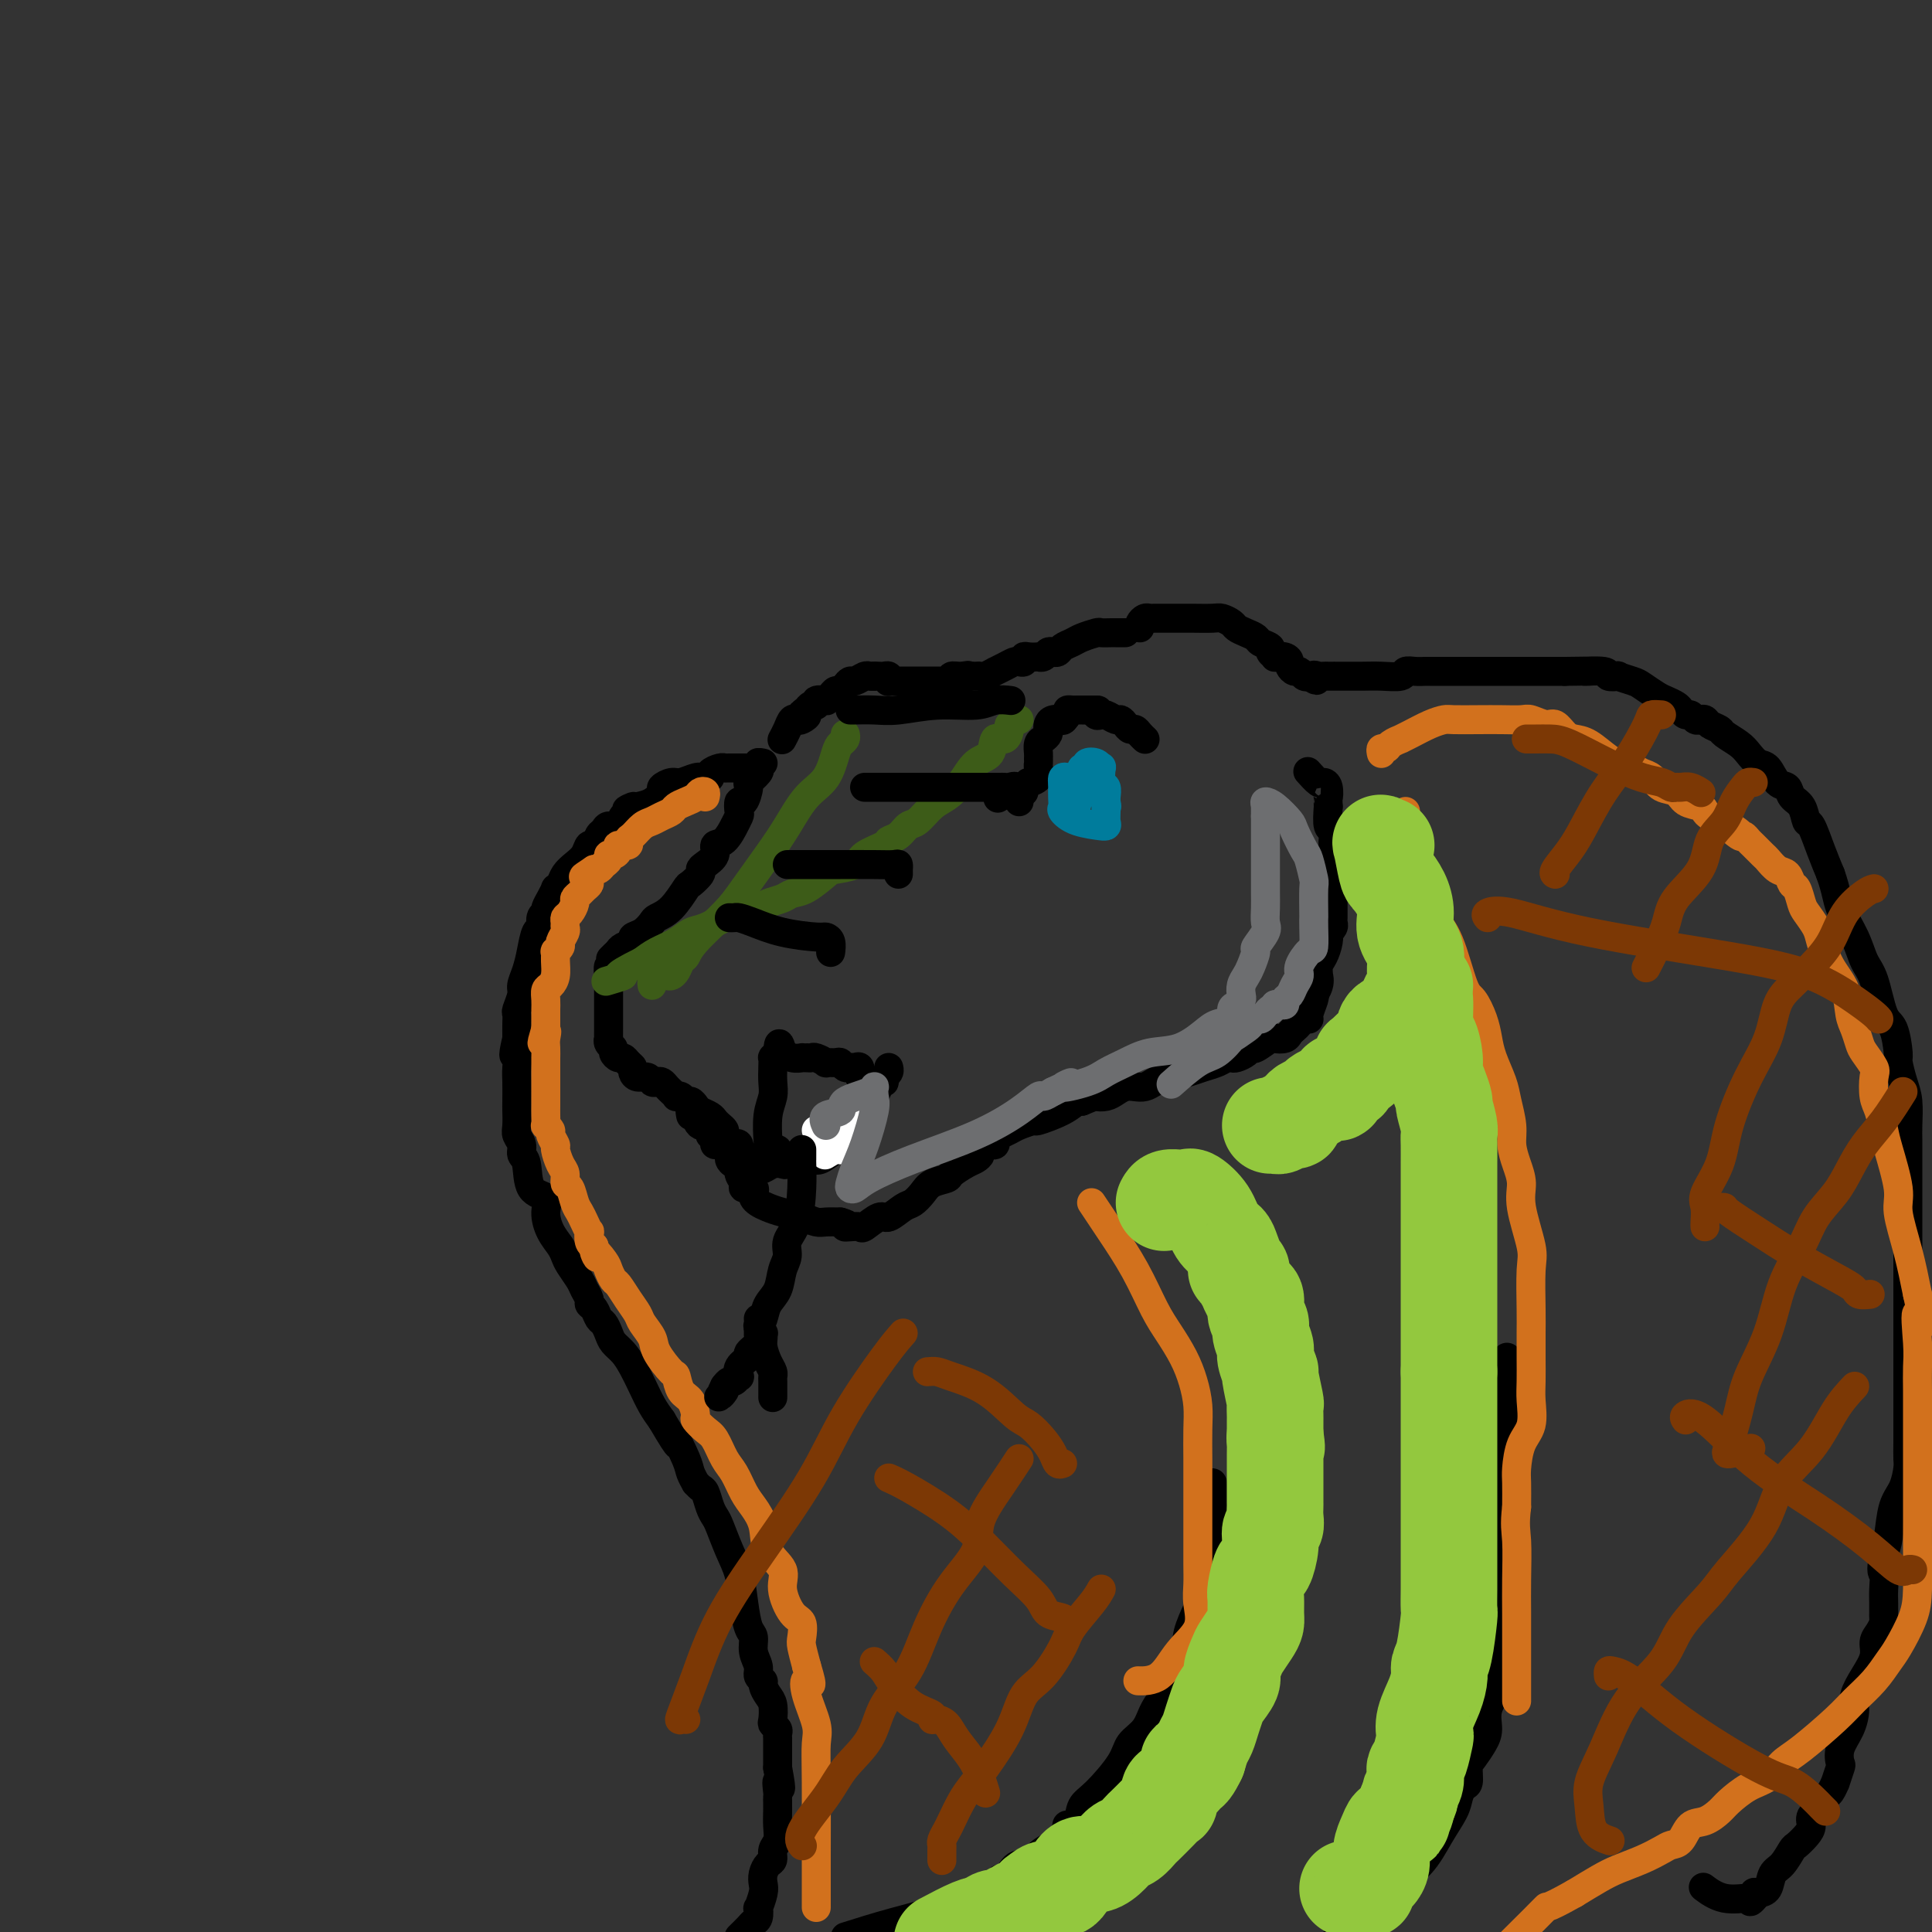 <svg viewBox='0 0 400 400' version='1.1' xmlns='http://www.w3.org/2000/svg' xmlns:xlink='http://www.w3.org/1999/xlink'><rect x="0" y="0" width="400" height="400" fill="#333333" stroke="none"/><g fill='none' stroke='#000000' stroke-width='6' stroke-linecap='round' stroke-linejoin='round'><path d='M211,166c-0.123,-0.867 -0.245,-1.734 0,-2c0.245,-0.266 0.858,0.070 1,0c0.142,-0.070 -0.186,-0.547 0,-1c0.186,-0.453 0.887,-0.881 1,-1c0.113,-0.119 -0.362,0.070 0,0c0.362,-0.070 1.561,-0.399 2,-1c0.439,-0.601 0.117,-1.474 0,-2c-0.117,-0.526 -0.029,-0.704 0,-1c0.029,-0.296 -0.003,-0.709 0,-1c0.003,-0.291 0.039,-0.459 0,-1c-0.039,-0.541 -0.155,-1.454 0,-2c0.155,-0.546 0.579,-0.724 1,-1c0.421,-0.276 0.838,-0.648 1,-1c0.162,-0.352 0.068,-0.683 0,-1c-0.068,-0.317 -0.111,-0.621 0,-1c0.111,-0.379 0.376,-0.833 1,-1c0.624,-0.167 1.607,-0.048 2,0c0.393,0.048 0.197,0.024 0,0'/><path d='M220,149c1.328,-2.585 0.148,-0.549 0,0c-0.148,0.549 0.735,-0.389 1,-1c0.265,-0.611 -0.087,-0.896 0,-1c0.087,-0.104 0.615,-0.028 1,0c0.385,0.028 0.628,0.007 1,0c0.372,-0.007 0.873,-0.002 1,0c0.127,0.002 -0.121,0.001 0,0c0.121,-0.001 0.609,-0.000 1,0c0.391,0.000 0.683,0.000 1,0c0.317,-0.000 0.658,-0.000 1,0'/><path d='M227,147c1.020,-0.082 0.070,0.714 0,1c-0.070,0.286 0.741,0.062 1,0c0.259,-0.062 -0.033,0.039 0,0c0.033,-0.039 0.390,-0.217 1,0c0.610,0.217 1.473,0.828 2,1c0.527,0.172 0.718,-0.095 1,0c0.282,0.095 0.654,0.551 1,1c0.346,0.449 0.667,0.891 1,1c0.333,0.109 0.678,-0.114 1,0c0.322,0.114 0.623,0.567 1,1c0.377,0.433 0.832,0.847 1,1c0.168,0.153 0.048,0.044 0,0c-0.048,-0.044 -0.024,-0.022 0,0'/><path d='M233,131c-0.324,-0.000 -0.648,-0.001 -1,0c-0.352,0.001 -0.731,0.003 -1,0c-0.269,-0.003 -0.428,-0.012 -1,0c-0.572,0.012 -1.558,0.044 -2,0c-0.442,-0.044 -0.342,-0.166 -1,0c-0.658,0.166 -2.074,0.619 -3,1c-0.926,0.381 -1.361,0.690 -2,1c-0.639,0.310 -1.480,0.623 -2,1c-0.520,0.377 -0.718,0.819 -1,1c-0.282,0.181 -0.648,0.101 -1,0c-0.352,-0.101 -0.689,-0.223 -1,0c-0.311,0.223 -0.595,0.791 -1,1c-0.405,0.209 -0.931,0.060 -1,0c-0.069,-0.060 0.318,-0.030 0,0c-0.318,0.030 -1.341,0.060 -2,0c-0.659,-0.060 -0.952,-0.209 -1,0c-0.048,0.209 0.151,0.778 0,1c-0.151,0.222 -0.651,0.097 -1,0c-0.349,-0.097 -0.545,-0.166 -1,0c-0.455,0.166 -1.168,0.566 -2,1c-0.832,0.434 -1.782,0.901 -2,1c-0.218,0.099 0.296,-0.170 0,0c-0.296,0.170 -1.403,0.777 -2,1c-0.597,0.223 -0.686,0.060 -1,0c-0.314,-0.060 -0.854,-0.016 -1,0c-0.146,0.016 0.101,0.005 0,0c-0.101,-0.005 -0.551,-0.002 -1,0'/><path d='M201,140c-5.150,1.388 -2.024,0.358 -1,0c1.024,-0.358 -0.054,-0.043 -1,0c-0.946,0.043 -1.759,-0.185 -2,0c-0.241,0.185 0.089,0.781 0,1c-0.089,0.219 -0.597,0.059 -1,0c-0.403,-0.059 -0.699,-0.016 -1,0c-0.301,0.016 -0.605,0.004 -1,0c-0.395,-0.004 -0.879,-0.001 -1,0c-0.121,0.001 0.123,0.000 0,0c-0.123,-0.000 -0.612,-0.000 -1,0c-0.388,0.000 -0.677,0.000 -1,0c-0.323,-0.000 -0.682,-0.000 -1,0c-0.318,0.000 -0.596,0.000 -1,0c-0.404,-0.000 -0.935,-0.000 -1,0c-0.065,0.000 0.336,0.001 0,0c-0.336,-0.001 -1.410,-0.004 -2,0c-0.590,0.004 -0.697,0.015 -1,0c-0.303,-0.015 -0.802,-0.057 -1,0c-0.198,0.057 -0.094,0.211 0,0c0.094,-0.211 0.180,-0.789 0,-1c-0.180,-0.211 -0.625,-0.057 -1,0c-0.375,0.057 -0.678,0.016 -1,0c-0.322,-0.016 -0.661,-0.008 -1,0'/><path d='M181,140c-3.329,-0.005 -1.651,-0.016 -1,0c0.651,0.016 0.277,0.060 0,0c-0.277,-0.060 -0.455,-0.222 -1,0c-0.545,0.222 -1.455,0.829 -2,1c-0.545,0.171 -0.723,-0.095 -1,0c-0.277,0.095 -0.653,0.551 -1,1c-0.347,0.449 -0.665,0.891 -1,1c-0.335,0.109 -0.686,-0.115 -1,0c-0.314,0.115 -0.591,0.571 -1,1c-0.409,0.429 -0.950,0.832 -1,1c-0.050,0.168 0.390,0.100 0,0c-0.390,-0.100 -1.610,-0.233 -2,0c-0.390,0.233 0.049,0.832 0,1c-0.049,0.168 -0.585,-0.095 -1,0c-0.415,0.095 -0.707,0.547 -1,1'/><path d='M167,147c-2.118,1.250 -0.413,0.877 0,1c0.413,0.123 -0.468,0.744 -1,1c-0.532,0.256 -0.717,0.146 -1,0c-0.283,-0.146 -0.663,-0.328 -1,0c-0.337,0.328 -0.629,1.165 -1,2c-0.371,0.835 -0.820,1.667 -1,2c-0.180,0.333 -0.090,0.166 0,0'/><path d='M158,158c-0.406,-0.099 -0.812,-0.198 -1,0c-0.188,0.198 -0.158,0.692 0,1c0.158,0.308 0.445,0.431 0,1c-0.445,0.569 -1.622,1.585 -2,2c-0.378,0.415 0.043,0.228 0,1c-0.043,0.772 -0.552,2.502 -1,3c-0.448,0.498 -0.837,-0.237 -1,0c-0.163,0.237 -0.102,1.447 0,2c0.102,0.553 0.244,0.448 0,1c-0.244,0.552 -0.873,1.761 -1,2c-0.127,0.239 0.247,-0.493 0,0c-0.247,0.493 -1.114,2.212 -2,3c-0.886,0.788 -1.791,0.644 -2,1c-0.209,0.356 0.277,1.213 0,2c-0.277,0.787 -1.315,1.503 -2,2c-0.685,0.497 -1.015,0.773 -1,1c0.015,0.227 0.375,0.404 0,1c-0.375,0.596 -1.486,1.612 -2,2c-0.514,0.388 -0.430,0.149 -1,1c-0.570,0.851 -1.793,2.791 -3,4c-1.207,1.209 -2.399,1.686 -3,2c-0.601,0.314 -0.613,0.465 -1,1c-0.387,0.535 -1.151,1.453 -2,2c-0.849,0.547 -1.784,0.724 -2,1c-0.216,0.276 0.288,0.651 0,1c-0.288,0.349 -1.368,0.671 -2,1c-0.632,0.329 -0.816,0.664 -1,1'/><path d='M128,197c-3.106,3.068 -0.871,0.739 0,0c0.871,-0.739 0.377,0.113 0,1c-0.377,0.887 -0.637,1.810 -1,2c-0.363,0.190 -0.829,-0.352 -1,0c-0.171,0.352 -0.046,1.600 0,2c0.046,0.400 0.012,-0.046 0,0c-0.012,0.046 -0.003,0.586 0,1c0.003,0.414 0.001,0.702 0,1c-0.001,0.298 -0.000,0.605 0,1c0.000,0.395 0.000,0.880 0,1c-0.000,0.120 -0.000,-0.123 0,0c0.000,0.123 0.000,0.611 0,1c-0.000,0.389 -0.000,0.677 0,1c0.000,0.323 0.000,0.680 0,1c-0.000,0.320 -0.000,0.601 0,1c0.000,0.399 0.000,0.915 0,1c-0.000,0.085 -0.001,-0.261 0,0c0.001,0.261 0.004,1.131 0,2c-0.004,0.869 -0.016,1.738 0,2c0.016,0.262 0.060,-0.084 0,0c-0.060,0.084 -0.223,0.596 0,1c0.223,0.404 0.833,0.699 1,1c0.167,0.301 -0.110,0.606 0,1c0.110,0.394 0.607,0.875 1,1c0.393,0.125 0.684,-0.107 1,0c0.316,0.107 0.658,0.554 1,1'/><path d='M130,220c0.854,0.802 0.988,0.807 1,1c0.012,0.193 -0.099,0.574 0,1c0.099,0.426 0.408,0.898 1,1c0.592,0.102 1.468,-0.166 2,0c0.532,0.166 0.720,0.765 1,1c0.280,0.235 0.653,0.105 1,0c0.347,-0.105 0.666,-0.186 1,0c0.334,0.186 0.681,0.637 1,1c0.319,0.363 0.610,0.637 1,1c0.390,0.363 0.878,0.814 1,1c0.122,0.186 -0.122,0.105 0,0c0.122,-0.105 0.609,-0.235 1,0c0.391,0.235 0.686,0.837 1,1c0.314,0.163 0.648,-0.111 1,0c0.352,0.111 0.724,0.607 1,1c0.276,0.393 0.456,0.683 1,1c0.544,0.317 1.451,0.661 2,1c0.549,0.339 0.739,0.673 1,1c0.261,0.327 0.595,0.649 1,1c0.405,0.351 0.883,0.733 1,1c0.117,0.267 -0.126,0.419 0,1c0.126,0.581 0.622,1.592 1,2c0.378,0.408 0.637,0.212 1,0c0.363,-0.212 0.828,-0.442 1,0c0.172,0.442 0.049,1.555 0,2c-0.049,0.445 -0.025,0.223 0,0'/><path d='M153,239c3.813,3.409 1.847,2.431 1,2c-0.847,-0.431 -0.575,-0.315 0,0c0.575,0.315 1.453,0.830 2,1c0.547,0.170 0.761,-0.006 1,0c0.239,0.006 0.502,0.194 1,0c0.498,-0.194 1.232,-0.770 2,-1c0.768,-0.230 1.571,-0.115 2,0c0.429,0.115 0.484,0.229 1,0c0.516,-0.229 1.494,-0.801 2,-1c0.506,-0.199 0.541,-0.024 1,0c0.459,0.024 1.342,-0.102 2,0c0.658,0.102 1.090,0.431 2,0c0.910,-0.431 2.299,-1.621 3,-2c0.701,-0.379 0.714,0.053 1,0c0.286,-0.053 0.846,-0.591 1,-1c0.154,-0.409 -0.099,-0.688 0,-1c0.099,-0.312 0.549,-0.656 1,-1'/><path d='M176,235c1.168,-0.949 1.086,-0.822 1,-1c-0.086,-0.178 -0.178,-0.663 0,-1c0.178,-0.337 0.625,-0.528 1,-1c0.375,-0.472 0.679,-1.227 1,-2c0.321,-0.773 0.661,-1.565 1,-2c0.339,-0.435 0.678,-0.512 1,-1c0.322,-0.488 0.626,-1.387 1,-2c0.374,-0.613 0.818,-0.938 1,-1c0.182,-0.062 0.101,0.141 0,0c-0.101,-0.141 -0.223,-0.625 0,-1c0.223,-0.375 0.791,-0.639 1,-1c0.209,-0.361 0.060,-0.817 0,-1c-0.060,-0.183 -0.030,-0.091 0,0'/><path d='M143,231c-0.117,-0.553 -0.234,-1.107 0,-1c0.234,0.107 0.818,0.873 1,1c0.182,0.127 -0.039,-0.387 0,0c0.039,0.387 0.336,1.676 1,2c0.664,0.324 1.694,-0.315 2,0c0.306,0.315 -0.112,1.585 0,2c0.112,0.415 0.756,-0.026 1,0c0.244,0.026 0.089,0.517 0,1c-0.089,0.483 -0.112,0.957 0,1c0.112,0.043 0.360,-0.344 1,0c0.640,0.344 1.673,1.418 2,2c0.327,0.582 -0.052,0.670 0,1c0.052,0.330 0.534,0.901 1,1c0.466,0.099 0.917,-0.276 1,0c0.083,0.276 -0.202,1.201 0,2c0.202,0.799 0.891,1.471 1,2c0.109,0.529 -0.361,0.915 0,1c0.361,0.085 1.552,-0.132 2,0c0.448,0.132 0.152,0.613 0,1c-0.152,0.387 -0.162,0.681 0,1c0.162,0.319 0.494,0.664 1,1c0.506,0.336 1.184,0.665 2,1c0.816,0.335 1.768,0.678 3,1c1.232,0.322 2.743,0.622 4,1c1.257,0.378 2.262,0.832 3,1c0.738,0.168 1.211,0.048 2,0c0.789,-0.048 1.895,-0.024 3,0'/><path d='M174,253c2.518,0.688 1.312,0.908 1,1c-0.312,0.092 0.272,0.055 1,0c0.728,-0.055 1.602,-0.127 2,0c0.398,0.127 0.319,0.452 1,0c0.681,-0.452 2.122,-1.682 3,-2c0.878,-0.318 1.192,0.276 2,0c0.808,-0.276 2.108,-1.422 3,-2c0.892,-0.578 1.375,-0.588 2,-1c0.625,-0.412 1.392,-1.228 2,-2c0.608,-0.772 1.055,-1.502 2,-2c0.945,-0.498 2.387,-0.763 3,-1c0.613,-0.237 0.398,-0.444 1,-1c0.602,-0.556 2.020,-1.459 3,-2c0.980,-0.541 1.520,-0.719 2,-1c0.480,-0.281 0.898,-0.664 1,-1c0.102,-0.336 -0.112,-0.625 0,-1c0.112,-0.375 0.551,-0.835 1,-1c0.449,-0.165 0.907,-0.033 1,0c0.093,0.033 -0.179,-0.033 0,0c0.179,0.033 0.809,0.164 1,0c0.191,-0.164 -0.057,-0.622 0,-1c0.057,-0.378 0.417,-0.674 1,-1c0.583,-0.326 1.388,-0.681 2,-1c0.612,-0.319 1.032,-0.601 2,-1c0.968,-0.399 2.483,-0.916 3,-1c0.517,-0.084 0.035,0.266 1,0c0.965,-0.266 3.375,-1.149 5,-2c1.625,-0.851 2.464,-1.672 3,-2c0.536,-0.328 0.768,-0.164 1,0'/><path d='M224,228c3.214,-1.321 2.748,-1.125 3,-1c0.252,0.125 1.222,0.178 2,0c0.778,-0.178 1.363,-0.586 2,-1c0.637,-0.414 1.327,-0.833 2,-1c0.673,-0.167 1.331,-0.082 2,0c0.669,0.082 1.349,0.162 2,0c0.651,-0.162 1.274,-0.565 2,-1c0.726,-0.435 1.555,-0.900 2,-1c0.445,-0.100 0.506,0.166 1,0c0.494,-0.166 1.420,-0.765 2,-1c0.580,-0.235 0.813,-0.105 1,0c0.187,0.105 0.326,0.186 1,0c0.674,-0.186 1.881,-0.637 3,-1c1.119,-0.363 2.149,-0.636 3,-1c0.851,-0.364 1.524,-0.820 2,-1c0.476,-0.180 0.755,-0.085 1,0c0.245,0.085 0.455,0.159 1,0c0.545,-0.159 1.426,-0.550 2,-1c0.574,-0.450 0.840,-0.957 1,-1c0.160,-0.043 0.214,0.378 1,0c0.786,-0.378 2.305,-1.554 3,-2c0.695,-0.446 0.568,-0.161 1,0c0.432,0.161 1.425,0.197 2,0c0.575,-0.197 0.732,-0.627 1,-1c0.268,-0.373 0.645,-0.689 1,-1c0.355,-0.311 0.687,-0.615 1,-1c0.313,-0.385 0.606,-0.849 1,-1c0.394,-0.151 0.889,0.011 1,0c0.111,-0.011 -0.162,-0.195 0,-1c0.162,-0.805 0.761,-2.230 1,-3c0.239,-0.770 0.120,-0.885 0,-1'/><path d='M272,206c0.867,-1.305 0.035,-0.069 0,0c-0.035,0.069 0.725,-1.030 1,-2c0.275,-0.970 0.063,-1.810 0,-2c-0.063,-0.190 0.022,0.271 0,0c-0.022,-0.271 -0.150,-1.273 0,-2c0.150,-0.727 0.580,-1.178 1,-2c0.420,-0.822 0.831,-2.013 1,-3c0.169,-0.987 0.098,-1.770 0,-2c-0.098,-0.230 -0.222,0.092 0,0c0.222,-0.092 0.792,-0.598 1,-1c0.208,-0.402 0.056,-0.699 0,-1c-0.056,-0.301 -0.015,-0.605 0,-1c0.015,-0.395 0.004,-0.879 0,-1c-0.004,-0.121 -0.001,0.123 0,0c0.001,-0.123 0.000,-0.612 0,-1c-0.000,-0.388 -0.000,-0.675 0,-1c0.000,-0.325 0.000,-0.688 0,-1c-0.000,-0.312 -0.000,-0.574 0,-1c0.000,-0.426 0.000,-1.017 0,-2c-0.000,-0.983 -0.000,-2.358 0,-3c0.000,-0.642 0.000,-0.550 0,-1c-0.000,-0.450 -0.000,-1.443 0,-2c0.000,-0.557 0.001,-0.678 0,-1c-0.001,-0.322 -0.004,-0.843 0,-1c0.004,-0.157 0.015,0.052 0,0c-0.015,-0.052 -0.056,-0.364 0,-1c0.056,-0.636 0.207,-1.594 0,-2c-0.207,-0.406 -0.774,-0.259 -1,-1c-0.226,-0.741 -0.113,-2.371 0,-4'/><path d='M275,167c-0.169,-4.218 -0.091,-2.262 0,-2c0.091,0.262 0.196,-1.170 0,-2c-0.196,-0.830 -0.692,-1.057 -1,-1c-0.308,0.057 -0.429,0.400 -1,0c-0.571,-0.400 -1.592,-1.543 -2,-2c-0.408,-0.457 -0.204,-0.229 0,0'/><path d='M236,130c-0.089,-0.309 -0.178,-0.619 0,-1c0.178,-0.381 0.622,-0.834 1,-1c0.378,-0.166 0.690,-0.044 1,0c0.310,0.044 0.618,0.012 1,0c0.382,-0.012 0.836,-0.004 2,0c1.164,0.004 3.037,0.004 4,0c0.963,-0.004 1.017,-0.012 2,0c0.983,0.012 2.896,0.045 4,0c1.104,-0.045 1.399,-0.167 2,0c0.601,0.167 1.508,0.622 2,1c0.492,0.378 0.571,0.679 1,1c0.429,0.321 1.210,0.663 2,1c0.790,0.337 1.589,0.668 2,1c0.411,0.332 0.434,0.663 1,1c0.566,0.337 1.675,0.678 2,1c0.325,0.322 -0.133,0.625 0,1c0.133,0.375 0.858,0.821 1,1c0.142,0.179 -0.299,0.090 0,0c0.299,-0.090 1.337,-0.183 2,0c0.663,0.183 0.951,0.641 1,1c0.049,0.359 -0.142,0.618 0,1c0.142,0.382 0.615,0.886 1,1c0.385,0.114 0.681,-0.162 1,0c0.319,0.162 0.663,0.760 1,1c0.337,0.240 0.669,0.120 1,0'/><path d='M271,140c2.654,1.702 1.289,0.456 1,0c-0.289,-0.456 0.496,-0.122 1,0c0.504,0.122 0.725,0.033 1,0c0.275,-0.033 0.603,-0.009 1,0c0.397,0.009 0.863,0.003 1,0c0.137,-0.003 -0.056,-0.005 1,0c1.056,0.005 3.360,0.015 5,0c1.640,-0.015 2.615,-0.057 4,0c1.385,0.057 3.182,0.211 4,0c0.818,-0.211 0.659,-0.789 1,-1c0.341,-0.211 1.182,-0.057 2,0c0.818,0.057 1.612,0.015 2,0c0.388,-0.015 0.371,-0.004 1,0c0.629,0.004 1.906,0.001 3,0c1.094,-0.001 2.007,-0.000 3,0c0.993,0.000 2.067,0.000 3,0c0.933,-0.000 1.724,-0.000 3,0c1.276,0.000 3.036,0.000 5,0c1.964,-0.000 4.133,-0.000 6,0c1.867,0.000 3.434,0.000 5,0'/><path d='M324,139c8.869,-0.139 4.542,0.015 4,0c-0.542,-0.015 2.702,-0.197 4,0c1.298,0.197 0.650,0.773 1,1c0.350,0.227 1.697,0.106 2,0c0.303,-0.106 -0.439,-0.197 0,0c0.439,0.197 2.058,0.683 3,1c0.942,0.317 1.208,0.466 2,1c0.792,0.534 2.110,1.454 3,2c0.890,0.546 1.352,0.720 2,1c0.648,0.280 1.483,0.667 2,1c0.517,0.333 0.716,0.611 1,1c0.284,0.389 0.654,0.888 1,1c0.346,0.112 0.669,-0.163 1,0c0.331,0.163 0.670,0.765 1,1c0.330,0.235 0.650,0.104 1,0c0.350,-0.104 0.730,-0.179 1,0c0.270,0.179 0.428,0.614 1,1c0.572,0.386 1.557,0.724 2,1c0.443,0.276 0.345,0.492 1,1c0.655,0.508 2.062,1.310 3,2c0.938,0.690 1.407,1.269 2,2c0.593,0.731 1.310,1.614 2,2c0.690,0.386 1.355,0.276 2,1c0.645,0.724 1.272,2.282 2,3c0.728,0.718 1.556,0.595 2,1c0.444,0.405 0.503,1.339 1,2c0.497,0.661 1.431,1.050 2,2c0.569,0.950 0.771,2.461 1,3c0.229,0.539 0.485,0.107 1,1c0.515,0.893 1.290,3.112 2,5c0.710,1.888 1.355,3.444 2,5'/><path d='M379,181c1.225,3.459 1.287,5.105 2,7c0.713,1.895 2.078,4.037 3,6c0.922,1.963 1.400,3.745 2,5c0.600,1.255 1.323,1.983 2,4c0.677,2.017 1.309,5.323 2,7c0.691,1.677 1.443,1.724 2,3c0.557,1.276 0.920,3.780 1,5c0.080,1.220 -0.122,1.155 0,2c0.122,0.845 0.569,2.599 1,4c0.431,1.401 0.848,2.449 1,4c0.152,1.551 0.041,3.604 0,5c-0.041,1.396 -0.011,2.133 0,3c0.011,0.867 0.003,1.862 0,3c-0.003,1.138 -0.001,2.417 0,4c0.001,1.583 0.000,3.468 0,5c-0.000,1.532 -0.000,2.709 0,5c0.000,2.291 0.000,5.696 0,8c-0.000,2.304 -0.000,3.507 0,5c0.000,1.493 0.000,3.277 0,5c-0.000,1.723 -0.000,3.386 0,5c0.000,1.614 0.000,3.180 0,5c-0.000,1.820 -0.000,3.895 0,6c0.000,2.105 0.001,4.239 0,6c-0.001,1.761 -0.002,3.150 0,4c0.002,0.850 0.008,1.162 0,2c-0.008,0.838 -0.030,2.202 0,3c0.030,0.798 0.110,1.032 0,2c-0.110,0.968 -0.411,2.672 -1,4c-0.589,1.328 -1.466,2.281 -2,4c-0.534,1.719 -0.724,4.206 -1,6c-0.276,1.794 -0.638,2.897 -1,4'/><path d='M390,322c-0.773,3.858 -0.207,3.502 0,4c0.207,0.498 0.055,1.849 0,3c-0.055,1.151 -0.014,2.100 0,3c0.014,0.900 0.001,1.750 0,2c-0.001,0.250 0.010,-0.099 0,0c-0.010,0.099 -0.040,0.648 0,1c0.040,0.352 0.149,0.509 0,1c-0.149,0.491 -0.555,1.318 -1,2c-0.445,0.682 -0.928,1.221 -1,2c-0.072,0.779 0.266,1.800 0,3c-0.266,1.200 -1.136,2.579 -2,4c-0.864,1.421 -1.720,2.886 -2,4c-0.280,1.114 0.017,1.879 0,3c-0.017,1.121 -0.348,2.599 -1,4c-0.652,1.401 -1.624,2.723 -2,4c-0.376,1.277 -0.156,2.507 0,3c0.156,0.493 0.249,0.250 0,1c-0.249,0.750 -0.839,2.494 -1,3c-0.161,0.506 0.107,-0.226 0,0c-0.107,0.226 -0.588,1.412 -1,2c-0.412,0.588 -0.753,0.580 -1,1c-0.247,0.420 -0.399,1.269 -1,2c-0.601,0.731 -1.652,1.346 -2,2c-0.348,0.654 0.006,1.348 0,2c-0.006,0.652 -0.373,1.262 -1,2c-0.627,0.738 -1.515,1.606 -2,2c-0.485,0.394 -0.566,0.316 -1,1c-0.434,0.684 -1.219,2.132 -2,3c-0.781,0.868 -1.556,1.157 -2,2c-0.444,0.843 -0.555,2.241 -1,3c-0.445,0.759 -1.222,0.880 -2,1'/><path d='M364,392c-2.701,3.495 -1.453,0.733 -1,0c0.453,-0.733 0.110,0.563 0,1c-0.110,0.437 0.012,0.014 -1,0c-1.012,-0.014 -3.157,0.381 -5,0c-1.843,-0.381 -3.384,-1.537 -4,-2c-0.616,-0.463 -0.308,-0.231 0,0'/><path d='M312,281c-0.000,0.916 -0.000,1.833 0,3c0.000,1.167 0.000,2.585 0,4c-0.000,1.415 -0.000,2.829 0,4c0.000,1.171 0.000,2.101 0,3c-0.000,0.899 -0.000,1.769 0,3c0.000,1.231 0.000,2.824 0,4c-0.000,1.176 -0.000,1.935 0,3c0.000,1.065 0.000,2.437 0,4c-0.000,1.563 -0.000,3.317 0,5c0.000,1.683 0.001,3.295 0,6c-0.001,2.705 -0.004,6.503 0,9c0.004,2.497 0.013,3.693 0,5c-0.013,1.307 -0.050,2.726 0,4c0.050,1.274 0.186,2.403 0,4c-0.186,1.597 -0.693,3.662 -1,5c-0.307,1.338 -0.414,1.948 -1,3c-0.586,1.052 -1.649,2.546 -2,4c-0.351,1.454 0.012,2.870 0,4c-0.012,1.130 -0.398,1.976 -1,3c-0.602,1.024 -1.418,2.227 -2,3c-0.582,0.773 -0.928,1.115 -1,2c-0.072,0.885 0.130,2.314 0,3c-0.130,0.686 -0.591,0.630 -1,1c-0.409,0.370 -0.765,1.167 -1,2c-0.235,0.833 -0.349,1.701 -1,3c-0.651,1.299 -1.837,3.028 -3,5c-1.163,1.972 -2.301,4.188 -4,6c-1.699,1.812 -3.957,3.218 -6,5c-2.043,1.782 -3.869,3.938 -6,6c-2.131,2.062 -4.565,4.031 -7,6'/><path d='M251,307c-0.000,-0.021 -0.000,-0.042 0,1c0.000,1.042 0.001,3.146 0,4c-0.001,0.854 -0.002,0.458 0,1c0.002,0.542 0.009,2.023 0,3c-0.009,0.977 -0.034,1.451 0,2c0.034,0.549 0.128,1.172 0,3c-0.128,1.828 -0.477,4.859 -1,7c-0.523,2.141 -1.221,3.390 -2,5c-0.779,1.610 -1.639,3.581 -2,5c-0.361,1.419 -0.225,2.287 -1,4c-0.775,1.713 -2.463,4.271 -3,5c-0.537,0.729 0.076,-0.370 0,0c-0.076,0.370 -0.840,2.209 -1,3c-0.160,0.791 0.283,0.533 0,1c-0.283,0.467 -1.293,1.658 -2,3c-0.707,1.342 -1.111,2.834 -2,4c-0.889,1.166 -2.264,2.007 -3,3c-0.736,0.993 -0.832,2.137 -2,4c-1.168,1.863 -3.408,4.445 -5,6c-1.592,1.555 -2.534,2.084 -3,3c-0.466,0.916 -0.454,2.221 -1,3c-0.546,0.779 -1.650,1.034 -2,1c-0.350,-0.034 0.053,-0.358 0,0c-0.053,0.358 -0.562,1.396 -1,2c-0.438,0.604 -0.807,0.773 -1,1c-0.193,0.227 -0.212,0.511 -1,1c-0.788,0.489 -2.345,1.183 -3,2c-0.655,0.817 -0.407,1.759 -1,2c-0.593,0.241 -2.027,-0.217 -3,0c-0.973,0.217 -1.487,1.108 -2,2'/><path d='M209,388c-2.577,1.882 -2.018,1.088 -2,1c0.018,-0.088 -0.504,0.532 -1,1c-0.496,0.468 -0.964,0.786 -2,1c-1.036,0.214 -2.638,0.325 -4,1c-1.362,0.675 -2.482,1.912 -5,3c-2.518,1.088 -6.434,2.025 -10,3c-3.566,0.975 -6.783,1.987 -10,3'/><path d='M157,158c-0.030,-0.113 -0.061,-0.227 0,0c0.061,0.227 0.213,0.793 0,1c-0.213,0.207 -0.791,0.055 -1,0c-0.209,-0.055 -0.050,-0.012 -1,0c-0.950,0.012 -3.010,-0.007 -4,0c-0.990,0.007 -0.909,0.041 -1,0c-0.091,-0.041 -0.355,-0.156 -1,0c-0.645,0.156 -1.671,0.582 -2,1c-0.329,0.418 0.040,0.829 0,1c-0.040,0.171 -0.488,0.102 -1,0c-0.512,-0.102 -1.088,-0.235 -2,0c-0.912,0.235 -2.158,0.840 -3,1c-0.842,0.160 -1.278,-0.126 -2,0c-0.722,0.126 -1.730,0.663 -2,1c-0.270,0.337 0.196,0.475 0,1c-0.196,0.525 -1.056,1.436 -2,2c-0.944,0.564 -1.972,0.782 -3,1'/><path d='M132,167c-4.030,1.350 -1.604,0.226 -1,0c0.604,-0.226 -0.616,0.446 -1,1c-0.384,0.554 0.066,0.989 0,1c-0.066,0.011 -0.648,-0.402 -1,0c-0.352,0.402 -0.476,1.618 -1,2c-0.524,0.382 -1.450,-0.071 -2,0c-0.550,0.071 -0.724,0.666 -1,1c-0.276,0.334 -0.654,0.407 -1,1c-0.346,0.593 -0.660,1.706 -1,2c-0.340,0.294 -0.707,-0.230 -1,0c-0.293,0.230 -0.513,1.215 -1,2c-0.487,0.785 -1.240,1.372 -2,2c-0.760,0.628 -1.527,1.299 -2,2c-0.473,0.701 -0.652,1.434 -1,2c-0.348,0.566 -0.864,0.964 -1,1c-0.136,0.036 0.108,-0.292 0,0c-0.108,0.292 -0.569,1.204 -1,2c-0.431,0.796 -0.833,1.474 -1,2c-0.167,0.526 -0.100,0.898 0,1c0.100,0.102 0.234,-0.066 0,0c-0.234,0.066 -0.836,0.366 -1,1c-0.164,0.634 0.110,1.602 0,2c-0.110,0.398 -0.603,0.227 -1,1c-0.397,0.773 -0.699,2.491 -1,4c-0.301,1.509 -0.603,2.809 -1,4c-0.397,1.191 -0.891,2.272 -1,3c-0.109,0.728 0.167,1.104 0,2c-0.167,0.896 -0.777,2.312 -1,3c-0.223,0.688 -0.060,0.647 0,1c0.060,0.353 0.017,1.101 0,2c-0.017,0.899 -0.009,1.950 0,3'/><path d='M107,215c-1.238,5.326 -0.332,3.141 0,3c0.332,-0.141 0.089,1.762 0,3c-0.089,1.238 -0.025,1.812 0,3c0.025,1.188 0.011,2.989 0,4c-0.011,1.011 -0.018,1.230 0,2c0.018,0.770 0.061,2.090 0,3c-0.061,0.910 -0.226,1.410 0,2c0.226,0.590 0.843,1.270 1,2c0.157,0.730 -0.144,1.510 0,2c0.144,0.490 0.734,0.690 1,2c0.266,1.310 0.207,3.730 1,5c0.793,1.270 2.436,1.390 3,2c0.564,0.610 0.048,1.709 0,3c-0.048,1.291 0.372,2.772 1,4c0.628,1.228 1.463,2.201 2,3c0.537,0.799 0.775,1.422 1,2c0.225,0.578 0.438,1.111 1,2c0.562,0.889 1.474,2.135 2,3c0.526,0.865 0.666,1.349 1,2c0.334,0.651 0.863,1.469 1,2c0.137,0.531 -0.118,0.775 0,1c0.118,0.225 0.608,0.431 1,1c0.392,0.569 0.685,1.503 1,2c0.315,0.497 0.651,0.558 1,1c0.349,0.442 0.712,1.265 1,2c0.288,0.735 0.500,1.383 1,2c0.500,0.617 1.289,1.204 2,2c0.711,0.796 1.345,1.801 2,3c0.655,1.199 1.330,2.592 2,4c0.670,1.408 1.334,2.831 2,4c0.666,1.169 1.333,2.085 2,3'/><path d='M137,294c4.747,8.129 3.113,4.450 3,4c-0.113,-0.450 1.293,2.328 2,4c0.707,1.672 0.714,2.239 1,3c0.286,0.761 0.850,1.716 1,2c0.150,0.284 -0.114,-0.103 0,0c0.114,0.103 0.607,0.697 1,1c0.393,0.303 0.685,0.317 1,1c0.315,0.683 0.651,2.036 1,3c0.349,0.964 0.709,1.541 1,2c0.291,0.459 0.511,0.802 1,2c0.489,1.198 1.245,3.251 2,5c0.755,1.749 1.508,3.195 2,5c0.492,1.805 0.724,3.967 1,6c0.276,2.033 0.595,3.935 1,5c0.405,1.065 0.897,1.294 1,2c0.103,0.706 -0.183,1.890 0,3c0.183,1.110 0.837,2.146 1,3c0.163,0.854 -0.163,1.526 0,2c0.163,0.474 0.814,0.750 1,1c0.186,0.250 -0.095,0.472 0,1c0.095,0.528 0.565,1.360 1,2c0.435,0.640 0.835,1.088 1,2c0.165,0.912 0.097,2.287 0,3c-0.097,0.713 -0.222,0.764 0,1c0.222,0.236 0.792,0.658 1,1c0.208,0.342 0.056,0.605 0,1c-0.056,0.395 -0.015,0.921 0,1c0.015,0.079 0.004,-0.288 0,0c-0.004,0.288 -0.001,1.231 0,2c0.001,0.769 0.000,1.362 0,2c-0.000,0.638 -0.000,1.319 0,2'/><path d='M161,366c1.238,6.758 0.332,3.652 0,3c-0.332,-0.652 -0.089,1.149 0,2c0.089,0.851 0.024,0.751 0,1c-0.024,0.249 -0.007,0.846 0,1c0.007,0.154 0.003,-0.135 0,0c-0.003,0.135 -0.005,0.693 0,1c0.005,0.307 0.016,0.362 0,1c-0.016,0.638 -0.060,1.858 0,3c0.060,1.142 0.223,2.207 0,3c-0.223,0.793 -0.830,1.315 -1,2c-0.170,0.685 0.099,1.533 0,2c-0.099,0.467 -0.566,0.554 -1,1c-0.434,0.446 -0.834,1.252 -1,2c-0.166,0.748 -0.096,1.436 0,2c0.096,0.564 0.219,1.002 0,2c-0.219,0.998 -0.779,2.557 -1,3c-0.221,0.443 -0.103,-0.229 0,0c0.103,0.229 0.193,1.360 0,2c-0.193,0.640 -0.667,0.788 -1,1c-0.333,0.212 -0.524,0.489 -1,1c-0.476,0.511 -1.238,1.255 -2,2'/><path d='M161,238c-0.310,-0.175 -0.620,-0.349 -1,0c-0.380,0.349 -0.830,1.223 -1,1c-0.170,-0.223 -0.060,-1.543 0,-2c0.060,-0.457 0.068,-0.051 0,-1c-0.068,-0.949 -0.214,-3.253 0,-5c0.214,-1.747 0.789,-2.937 1,-4c0.211,-1.063 0.059,-2.000 0,-3c-0.059,-1.000 -0.026,-2.062 0,-3c0.026,-0.938 0.046,-1.753 0,-2c-0.046,-0.247 -0.156,0.072 0,0c0.156,-0.072 0.578,-0.536 1,-1'/><path d='M161,218c0.167,-3.333 0.583,-1.667 1,0'/><path d='M162,218c0.483,0.227 1.190,0.793 2,1c0.810,0.207 1.721,0.054 2,0c0.279,-0.054 -0.075,-0.011 0,0c0.075,0.011 0.579,-0.011 1,0c0.421,0.011 0.761,0.056 1,0c0.239,-0.056 0.379,-0.212 1,0c0.621,0.212 1.725,0.793 2,1c0.275,0.207 -0.277,0.041 0,0c0.277,-0.041 1.383,0.042 2,0c0.617,-0.042 0.743,-0.209 1,0c0.257,0.209 0.643,0.794 1,1c0.357,0.206 0.683,0.035 1,0c0.317,-0.035 0.624,0.068 1,0c0.376,-0.068 0.822,-0.305 1,0c0.178,0.305 0.089,1.153 0,2'/><path d='M178,223c2.667,0.833 1.333,0.417 0,0'/></g>
<g fill='none' stroke='#FFFFFF' stroke-width='6' stroke-linecap='round' stroke-linejoin='round'><path d='M169,234c0.357,0.002 0.713,0.005 1,0c0.287,-0.005 0.503,-0.016 1,0c0.497,0.016 1.274,0.060 2,0c0.726,-0.060 1.402,-0.225 2,-1c0.598,-0.775 1.119,-2.161 2,-3c0.881,-0.839 2.121,-1.131 2,-1c-0.121,0.131 -1.605,0.683 -2,1c-0.395,0.317 0.297,0.397 0,1c-0.297,0.603 -1.585,1.729 -2,2c-0.415,0.271 0.042,-0.312 0,0c-0.042,0.312 -0.583,1.518 -1,2c-0.417,0.482 -0.708,0.241 -1,0'/><path d='M173,235c-0.796,0.725 -0.785,0.037 -1,0c-0.215,-0.037 -0.656,0.579 -1,1c-0.344,0.421 -0.589,0.649 -1,1c-0.411,0.351 -0.986,0.826 -1,1c-0.014,0.174 0.535,0.047 1,0c0.465,-0.047 0.847,-0.013 1,0c0.153,0.013 0.076,0.007 0,0'/><path d='M171,238c-0.191,0.529 0.330,0.353 1,0c0.670,-0.353 1.489,-0.882 2,-1c0.511,-0.118 0.716,0.175 1,0c0.284,-0.175 0.648,-0.818 1,-1c0.352,-0.182 0.692,0.095 1,0c0.308,-0.095 0.583,-0.564 1,-1c0.417,-0.436 0.976,-0.839 1,-1c0.024,-0.161 -0.488,-0.081 -1,0'/><path d='M178,234c0.961,-0.518 -0.137,0.186 -1,1c-0.863,0.814 -1.493,1.739 -2,2c-0.507,0.261 -0.892,-0.140 -1,0c-0.108,0.140 0.062,0.822 0,1c-0.062,0.178 -0.357,-0.148 -1,0c-0.643,0.148 -1.635,0.771 -2,1c-0.365,0.229 -0.104,0.066 0,0c0.104,-0.066 0.052,-0.033 0,0'/></g>
<g fill='none' stroke='#3D5C18' stroke-width='6' stroke-linecap='round' stroke-linejoin='round'><path d='M175,152c0.092,0.335 0.185,0.671 0,1c-0.185,0.329 -0.646,0.653 -1,1c-0.354,0.347 -0.599,0.719 -1,2c-0.401,1.281 -0.957,3.473 -2,5c-1.043,1.527 -2.572,2.391 -4,4c-1.428,1.609 -2.753,3.964 -4,6c-1.247,2.036 -2.414,3.754 -4,6c-1.586,2.246 -3.591,5.021 -5,7c-1.409,1.979 -2.223,3.164 -4,5c-1.777,1.836 -4.518,4.324 -6,6c-1.482,1.676 -1.706,2.540 -2,3c-0.294,0.460 -0.660,0.515 -1,1c-0.340,0.485 -0.655,1.401 -1,2c-0.345,0.599 -0.719,0.882 -1,1c-0.281,0.118 -0.467,0.070 -1,0c-0.533,-0.070 -1.411,-0.163 -2,0c-0.589,0.163 -0.889,0.582 -1,1c-0.111,0.418 -0.032,0.834 0,1c0.032,0.166 0.016,0.083 0,0'/><path d='M211,149c-0.860,0.376 -1.720,0.752 -2,1c-0.280,0.248 0.021,0.368 0,1c-0.021,0.632 -0.365,1.775 -1,2c-0.635,0.225 -1.563,-0.469 -2,0c-0.437,0.469 -0.385,2.102 -1,3c-0.615,0.898 -1.898,1.060 -3,2c-1.102,0.940 -2.025,2.656 -3,4c-0.975,1.344 -2.004,2.314 -3,3c-0.996,0.686 -1.959,1.087 -3,2c-1.041,0.913 -2.160,2.338 -3,3c-0.840,0.662 -1.402,0.561 -2,1c-0.598,0.439 -1.232,1.416 -2,2c-0.768,0.584 -1.670,0.773 -2,1c-0.330,0.227 -0.089,0.493 -1,1c-0.911,0.507 -2.974,1.257 -4,2c-1.026,0.743 -1.013,1.480 -2,2c-0.987,0.520 -2.973,0.822 -4,1c-1.027,0.178 -1.094,0.233 -2,1c-0.906,0.767 -2.649,2.247 -4,3c-1.351,0.753 -2.308,0.779 -3,1c-0.692,0.221 -1.118,0.635 -2,1c-0.882,0.365 -2.221,0.679 -3,1c-0.779,0.321 -0.999,0.648 -2,1c-1.001,0.352 -2.784,0.727 -4,1c-1.216,0.273 -1.865,0.443 -3,1c-1.135,0.557 -2.754,1.500 -4,2c-1.246,0.500 -2.117,0.557 -3,1c-0.883,0.443 -1.776,1.273 -3,2c-1.224,0.727 -2.778,1.351 -4,2c-1.222,0.649 -2.111,1.325 -3,2'/><path d='M133,199c-7.536,3.714 -4.375,3.000 -4,3c0.375,0.000 -2.036,0.714 -3,1c-0.964,0.286 -0.482,0.143 0,0'/></g>
<g fill='none' stroke='#007C9C' stroke-width='6' stroke-linecap='round' stroke-linejoin='round'><path d='M229,164c-0.446,0.000 -0.893,0.000 -1,0c-0.107,-0.000 0.125,-0.000 0,0c-0.125,0.000 -0.608,0.001 -1,0c-0.392,-0.001 -0.694,-0.003 -1,0c-0.306,0.003 -0.618,0.012 -1,0c-0.382,-0.012 -0.834,-0.045 -1,0c-0.166,0.045 -0.044,0.167 0,0c0.044,-0.167 0.011,-0.623 0,-1c-0.011,-0.377 0.001,-0.674 0,-1c-0.001,-0.326 -0.016,-0.679 0,-1c0.016,-0.321 0.063,-0.609 0,-1c-0.063,-0.391 -0.238,-0.885 0,-1c0.238,-0.115 0.887,0.148 1,0c0.113,-0.148 -0.310,-0.708 0,-1c0.310,-0.292 1.355,-0.315 2,0c0.645,0.315 0.891,0.967 1,1c0.109,0.033 0.082,-0.552 0,0c-0.082,0.552 -0.218,2.241 0,3c0.218,0.759 0.789,0.589 1,1c0.211,0.411 0.060,1.403 0,2c-0.060,0.597 -0.030,0.798 0,1'/><path d='M229,166c0.308,1.432 0.078,1.010 0,1c-0.078,-0.010 -0.002,0.390 0,1c0.002,0.610 -0.068,1.429 0,2c0.068,0.571 0.273,0.892 0,1c-0.273,0.108 -1.026,0.002 -1,0c0.026,-0.002 0.830,0.099 0,0c-0.830,-0.099 -3.294,-0.397 -5,-1c-1.706,-0.603 -2.653,-1.510 -3,-2c-0.347,-0.490 -0.093,-0.562 0,-1c0.093,-0.438 0.025,-1.242 0,-2c-0.025,-0.758 -0.007,-1.471 0,-2c0.007,-0.529 0.002,-0.873 0,-1c-0.002,-0.127 -0.001,-0.036 0,0c0.001,0.036 0.000,0.018 0,0'/><path d='M220,162c-0.282,-1.465 0.513,-1.127 1,-1c0.487,0.127 0.667,0.044 1,0c0.333,-0.044 0.821,-0.050 1,1c0.179,1.050 0.051,3.157 0,4c-0.051,0.843 -0.026,0.421 0,0'/></g>
<g fill='none' stroke='#6D6E70' stroke-width='6' stroke-linecap='round' stroke-linejoin='round'><path d='M171,233c-0.348,-0.780 -0.696,-1.559 0,-2c0.696,-0.441 2.435,-0.543 3,-1c0.565,-0.457 -0.043,-1.270 1,-2c1.043,-0.730 3.738,-1.379 5,-2c1.262,-0.621 1.092,-1.216 1,-1c-0.092,0.216 -0.105,1.241 0,2c0.105,0.759 0.329,1.250 0,3c-0.329,1.750 -1.210,4.757 -2,7c-0.790,2.243 -1.489,3.721 -2,5c-0.511,1.279 -0.836,2.360 -1,3c-0.164,0.640 -0.168,0.840 0,1c0.168,0.160 0.509,0.280 1,0c0.491,-0.280 1.133,-0.958 3,-2c1.867,-1.042 4.958,-2.446 9,-4c4.042,-1.554 9.036,-3.256 13,-5c3.964,-1.744 6.898,-3.529 9,-5c2.102,-1.471 3.374,-2.627 4,-3c0.626,-0.373 0.608,0.036 1,0c0.392,-0.036 1.196,-0.518 2,-1'/><path d='M218,226c6.699,-3.131 2.446,-1.459 2,-1c-0.446,0.459 2.914,-0.295 5,-1c2.086,-0.705 2.897,-1.361 4,-2c1.103,-0.639 2.496,-1.260 4,-2c1.504,-0.740 3.118,-1.598 5,-2c1.882,-0.402 4.030,-0.349 6,-1c1.970,-0.651 3.760,-2.006 5,-3c1.240,-0.994 1.930,-1.629 3,-2c1.070,-0.371 2.522,-0.480 3,-1c0.478,-0.520 -0.016,-1.452 0,-2c0.016,-0.548 0.543,-0.714 1,-1c0.457,-0.286 0.843,-0.694 1,-1c0.157,-0.306 0.085,-0.510 0,-1c-0.085,-0.490 -0.182,-1.267 0,-2c0.182,-0.733 0.645,-1.422 1,-2c0.355,-0.578 0.603,-1.046 1,-2c0.397,-0.954 0.944,-2.394 1,-3c0.056,-0.606 -0.377,-0.379 0,-1c0.377,-0.621 1.565,-2.091 2,-3c0.435,-0.909 0.117,-1.258 0,-2c-0.117,-0.742 -0.031,-1.879 0,-3c0.031,-1.121 0.008,-2.227 0,-3c-0.008,-0.773 -0.002,-1.214 0,-2c0.002,-0.786 0.001,-1.916 0,-3c-0.001,-1.084 -0.000,-2.123 0,-3c0.000,-0.877 0.000,-1.593 0,-2c-0.000,-0.407 -0.000,-0.507 0,-1c0.000,-0.493 0.000,-1.380 0,-2c-0.000,-0.620 -0.000,-0.975 0,-1c0.000,-0.025 0.000,0.278 0,0c-0.000,-0.278 -0.000,-1.139 0,-2'/><path d='M262,169c-0.005,-3.896 -0.019,-1.636 0,-1c0.019,0.636 0.070,-0.351 0,-1c-0.070,-0.649 -0.261,-0.958 0,-1c0.261,-0.042 0.973,0.185 2,1c1.027,0.815 2.370,2.219 3,3c0.630,0.781 0.547,0.940 1,2c0.453,1.060 1.442,3.020 2,4c0.558,0.980 0.685,0.980 1,2c0.315,1.020 0.816,3.062 1,4c0.184,0.938 0.050,0.774 0,2c-0.050,1.226 -0.015,3.843 0,5c0.015,1.157 0.010,0.856 0,1c-0.010,0.144 -0.026,0.734 0,2c0.026,1.266 0.095,3.206 0,4c-0.095,0.794 -0.354,0.440 -1,1c-0.646,0.560 -1.680,2.034 -2,3c-0.320,0.966 0.073,1.426 0,2c-0.073,0.574 -0.611,1.264 -1,2c-0.389,0.736 -0.629,1.518 -1,2c-0.371,0.482 -0.873,0.665 -1,1c-0.127,0.335 0.120,0.821 0,1c-0.120,0.179 -0.606,0.051 -1,0c-0.394,-0.051 -0.697,-0.026 -1,0'/><path d='M264,208c-1.416,2.040 -0.958,1.138 -1,1c-0.042,-0.138 -0.586,0.486 -1,1c-0.414,0.514 -0.697,0.916 -1,1c-0.303,0.084 -0.625,-0.152 -1,0c-0.375,0.152 -0.803,0.692 -1,1c-0.197,0.308 -0.164,0.384 -1,1c-0.836,0.616 -2.540,1.774 -3,2c-0.460,0.226 0.324,-0.478 0,0c-0.324,0.478 -1.757,2.138 -3,3c-1.243,0.862 -2.296,0.924 -4,2c-1.704,1.076 -4.058,3.164 -5,4c-0.942,0.836 -0.471,0.418 0,0'/></g>
<g fill='none' stroke='#D2711D' stroke-width='6' stroke-linecap='round' stroke-linejoin='round'><path d='M146,165c0.095,-0.399 0.190,-0.797 0,-1c-0.190,-0.203 -0.666,-0.209 -1,0c-0.334,0.209 -0.526,0.633 -1,1c-0.474,0.367 -1.229,0.676 -2,1c-0.771,0.324 -1.557,0.663 -2,1c-0.443,0.337 -0.542,0.671 -1,1c-0.458,0.329 -1.276,0.651 -2,1c-0.724,0.349 -1.355,0.724 -2,1c-0.645,0.276 -1.305,0.451 -2,1c-0.695,0.549 -1.425,1.470 -2,2c-0.575,0.530 -0.994,0.668 -1,1c-0.006,0.332 0.401,0.859 0,1c-0.401,0.141 -1.609,-0.103 -2,0c-0.391,0.103 0.036,0.552 0,1c-0.036,0.448 -0.534,0.894 -1,1c-0.466,0.106 -0.898,-0.129 -1,0c-0.102,0.129 0.127,0.622 0,1c-0.127,0.378 -0.611,0.640 -1,1c-0.389,0.360 -0.683,0.817 -1,1c-0.317,0.183 -0.659,0.091 -1,0'/><path d='M123,180c-3.781,2.499 -1.734,1.247 -1,1c0.734,-0.247 0.154,0.511 0,1c-0.154,0.489 0.117,0.707 0,1c-0.117,0.293 -0.623,0.660 -1,1c-0.377,0.340 -0.627,0.655 -1,1c-0.373,0.345 -0.870,0.722 -1,1c-0.130,0.278 0.109,0.456 0,1c-0.109,0.544 -0.564,1.454 -1,2c-0.436,0.546 -0.853,0.727 -1,1c-0.147,0.273 -0.024,0.636 0,1c0.024,0.364 -0.050,0.729 0,1c0.050,0.271 0.224,0.450 0,1c-0.224,0.550 -0.845,1.473 -1,2c-0.155,0.527 0.155,0.658 0,1c-0.155,0.342 -0.776,0.893 -1,1c-0.224,0.107 -0.050,-0.232 0,0c0.050,0.232 -0.025,1.035 0,2c0.025,0.965 0.150,2.094 0,3c-0.150,0.906 -0.576,1.591 -1,2c-0.424,0.409 -0.846,0.543 -1,1c-0.154,0.457 -0.041,1.236 0,2c0.041,0.764 0.011,1.514 0,2c-0.011,0.486 -0.003,0.708 0,1c0.003,0.292 0.001,0.656 0,1c-0.001,0.344 -0.000,0.670 0,1c0.000,0.330 0.000,0.665 0,1'/><path d='M113,213c-1.547,5.294 -0.415,2.030 0,1c0.415,-1.030 0.111,0.175 0,1c-0.111,0.825 -0.030,1.271 0,2c0.030,0.729 0.008,1.740 0,2c-0.008,0.260 -0.002,-0.231 0,0c0.002,0.231 0.001,1.183 0,2c-0.001,0.817 -0.000,1.500 0,2c0.000,0.500 -0.000,0.819 0,1c0.000,0.181 0.000,0.224 0,1c-0.000,0.776 -0.001,2.284 0,3c0.001,0.716 0.004,0.640 0,1c-0.004,0.360 -0.016,1.156 0,2c0.016,0.844 0.061,1.736 0,2c-0.061,0.264 -0.227,-0.100 0,0c0.227,0.100 0.848,0.664 1,1c0.152,0.336 -0.166,0.446 0,1c0.166,0.554 0.814,1.553 1,2c0.186,0.447 -0.091,0.341 0,1c0.091,0.659 0.549,2.081 1,3c0.451,0.919 0.894,1.334 1,2c0.106,0.666 -0.127,1.581 0,2c0.127,0.419 0.612,0.341 1,1c0.388,0.659 0.679,2.056 1,3c0.321,0.944 0.674,1.437 1,2c0.326,0.563 0.626,1.198 1,2c0.374,0.802 0.822,1.772 1,2c0.178,0.228 0.086,-0.285 0,0c-0.086,0.285 -0.168,1.367 0,2c0.168,0.633 0.584,0.816 1,1'/><path d='M123,258c1.438,4.306 0.034,1.572 0,1c-0.034,-0.572 1.303,1.018 2,2c0.697,0.982 0.754,1.355 1,2c0.246,0.645 0.681,1.561 1,2c0.319,0.439 0.524,0.400 1,1c0.476,0.600 1.225,1.839 2,3c0.775,1.161 1.577,2.245 2,3c0.423,0.755 0.467,1.180 1,2c0.533,0.820 1.557,2.034 2,3c0.443,0.966 0.307,1.685 1,3c0.693,1.315 2.214,3.225 3,4c0.786,0.775 0.836,0.416 1,1c0.164,0.584 0.442,2.110 1,3c0.558,0.890 1.395,1.142 2,2c0.605,0.858 0.977,2.320 1,3c0.023,0.680 -0.303,0.579 0,1c0.303,0.421 1.236,1.366 2,2c0.764,0.634 1.359,0.959 2,2c0.641,1.041 1.328,2.798 2,4c0.672,1.202 1.329,1.851 2,3c0.671,1.149 1.354,2.800 2,4c0.646,1.200 1.254,1.950 2,3c0.746,1.050 1.631,2.400 2,4c0.369,1.600 0.222,3.449 1,5c0.778,1.551 2.482,2.804 3,4c0.518,1.196 -0.149,2.335 0,4c0.149,1.665 1.115,3.855 2,5c0.885,1.145 1.691,1.245 2,2c0.309,0.755 0.122,2.165 0,3c-0.122,0.835 -0.178,1.096 0,2c0.178,0.904 0.589,2.452 1,4'/><path d='M167,345c1.734,5.687 0.570,3.406 0,3c-0.570,-0.406 -0.545,1.063 0,3c0.545,1.937 1.610,4.340 2,6c0.390,1.660 0.104,2.576 0,4c-0.104,1.424 -0.028,3.357 0,8c0.028,4.643 0.008,11.997 0,15c-0.008,3.003 -0.002,1.655 0,3c0.002,1.345 0.001,5.384 0,7c-0.001,1.616 -0.000,0.808 0,0'/><path d='M226,249c1.227,1.841 2.454,3.681 4,6c1.546,2.319 3.412,5.116 5,8c1.588,2.884 2.899,5.856 4,8c1.101,2.144 1.994,3.460 3,5c1.006,1.540 2.126,3.302 3,5c0.874,1.698 1.502,3.330 2,5c0.498,1.670 0.865,3.376 1,5c0.135,1.624 0.036,3.164 0,5c-0.036,1.836 -0.010,3.968 0,6c0.010,2.032 0.003,3.964 0,6c-0.003,2.036 -0.002,4.174 0,6c0.002,1.826 0.004,3.338 0,5c-0.004,1.662 -0.013,3.475 0,5c0.013,1.525 0.049,2.762 0,4c-0.049,1.238 -0.182,2.475 0,4c0.182,1.525 0.679,3.337 0,5c-0.679,1.663 -2.532,3.178 -4,5c-1.468,1.822 -2.549,3.952 -4,5c-1.451,1.048 -3.272,1.014 -4,1c-0.728,-0.014 -0.364,-0.007 0,0'/><path d='M291,168c-0.013,0.219 -0.025,0.437 0,1c0.025,0.563 0.089,1.470 0,3c-0.089,1.530 -0.330,3.685 0,5c0.330,1.315 1.233,1.792 2,3c0.767,1.208 1.398,3.147 2,5c0.602,1.853 1.173,3.619 2,5c0.827,1.381 1.909,2.379 3,5c1.091,2.621 2.189,6.867 3,9c0.811,2.133 1.334,2.153 2,3c0.666,0.847 1.473,2.521 2,4c0.527,1.479 0.772,2.762 1,4c0.228,1.238 0.439,2.431 1,4c0.561,1.569 1.474,3.514 2,5c0.526,1.486 0.667,2.511 1,4c0.333,1.489 0.858,3.440 1,5c0.142,1.560 -0.098,2.728 0,4c0.098,1.272 0.534,2.646 1,4c0.466,1.354 0.962,2.686 1,4c0.038,1.314 -0.382,2.608 0,5c0.382,2.392 1.566,5.881 2,8c0.434,2.119 0.116,2.867 0,5c-0.116,2.133 -0.032,5.650 0,8c0.032,2.350 0.010,3.532 0,5c-0.010,1.468 -0.009,3.223 0,5c0.009,1.777 0.027,3.575 0,5c-0.027,1.425 -0.098,2.477 0,4c0.098,1.523 0.366,3.519 0,5c-0.366,1.481 -1.366,2.449 -2,4c-0.634,1.551 -0.901,3.687 -1,5c-0.099,1.313 -0.028,1.804 0,3c0.028,1.196 0.014,3.098 0,5'/><path d='M314,312c-0.464,3.816 -0.124,4.856 0,7c0.124,2.144 0.033,5.391 0,8c-0.033,2.609 -0.009,4.580 0,7c0.009,2.420 0.002,5.288 0,8c-0.002,2.712 -0.001,5.269 0,7c0.001,1.731 0.000,2.638 0,3c-0.000,0.362 -0.000,0.181 0,0'/><path d='M286,156c-0.100,-0.445 -0.200,-0.889 0,-1c0.200,-0.111 0.699,0.112 1,0c0.301,-0.112 0.405,-0.558 1,-1c0.595,-0.442 1.683,-0.879 2,-1c0.317,-0.121 -0.136,0.073 0,0c0.136,-0.073 0.860,-0.412 2,-1c1.140,-0.588 2.695,-1.426 4,-2c1.305,-0.574 2.360,-0.886 3,-1c0.640,-0.114 0.866,-0.032 2,0c1.134,0.032 3.175,0.013 5,0c1.825,-0.013 3.433,-0.019 5,0c1.567,0.019 3.091,0.064 4,0c0.909,-0.064 1.202,-0.238 2,0c0.798,0.238 2.103,0.888 3,1c0.897,0.112 1.388,-0.314 2,0c0.612,0.314 1.345,1.366 2,2c0.655,0.634 1.231,0.849 2,1c0.769,0.151 1.733,0.240 3,1c1.267,0.760 2.839,2.193 4,3c1.161,0.807 1.911,0.989 2,1c0.089,0.011 -0.483,-0.148 0,0c0.483,0.148 2.020,0.602 3,1c0.980,0.398 1.402,0.740 2,1c0.598,0.260 1.372,0.437 2,1c0.628,0.563 1.110,1.513 2,2c0.890,0.487 2.187,0.511 3,1c0.813,0.489 1.140,1.443 2,2c0.860,0.557 2.251,0.716 3,1c0.749,0.284 0.855,0.692 1,1c0.145,0.308 0.327,0.517 1,1c0.673,0.483 1.836,1.242 3,2'/><path d='M357,171c5.842,3.124 1.945,0.432 1,0c-0.945,-0.432 1.060,1.394 2,2c0.940,0.606 0.814,-0.007 1,0c0.186,0.007 0.682,0.636 1,1c0.318,0.364 0.456,0.464 1,1c0.544,0.536 1.494,1.510 2,2c0.506,0.490 0.569,0.497 1,1c0.431,0.503 1.229,1.504 2,2c0.771,0.496 1.515,0.488 2,1c0.485,0.512 0.711,1.544 1,2c0.289,0.456 0.640,0.336 1,1c0.360,0.664 0.728,2.112 1,3c0.272,0.888 0.448,1.215 1,2c0.552,0.785 1.482,2.027 2,3c0.518,0.973 0.625,1.677 1,3c0.375,1.323 1.018,3.265 2,5c0.982,1.735 2.303,3.265 3,5c0.697,1.735 0.769,3.676 1,5c0.231,1.324 0.623,2.029 1,3c0.377,0.971 0.741,2.206 1,3c0.259,0.794 0.412,1.145 1,2c0.588,0.855 1.611,2.214 2,3c0.389,0.786 0.144,0.999 0,2c-0.144,1.001 -0.188,2.789 0,4c0.188,1.211 0.609,1.846 1,3c0.391,1.154 0.752,2.826 1,4c0.248,1.174 0.384,1.851 1,4c0.616,2.149 1.711,5.772 2,8c0.289,2.228 -0.230,3.061 0,5c0.230,1.939 1.209,4.982 2,8c0.791,3.018 1.396,6.009 2,9'/><path d='M397,268c2.321,10.353 0.622,4.736 0,4c-0.622,-0.736 -0.167,3.410 0,6c0.167,2.590 0.045,3.624 0,5c-0.045,1.376 -0.012,3.095 0,5c0.012,1.905 0.003,3.997 0,6c-0.003,2.003 -0.001,3.918 0,6c0.001,2.082 -0.001,4.333 0,7c0.001,2.667 0.004,5.751 0,8c-0.004,2.249 -0.017,3.665 0,6c0.017,2.335 0.063,5.590 0,8c-0.063,2.410 -0.236,3.975 -1,6c-0.764,2.025 -2.119,4.510 -3,6c-0.881,1.490 -1.289,1.985 -2,3c-0.711,1.015 -1.727,2.550 -3,4c-1.273,1.450 -2.805,2.815 -4,4c-1.195,1.185 -2.055,2.189 -4,4c-1.945,1.811 -4.976,4.428 -7,6c-2.024,1.572 -3.041,2.097 -4,3c-0.959,0.903 -1.859,2.183 -3,3c-1.141,0.817 -2.522,1.173 -4,2c-1.478,0.827 -3.053,2.127 -4,3c-0.947,0.873 -1.265,1.319 -2,2c-0.735,0.681 -1.886,1.596 -3,2c-1.114,0.404 -2.190,0.296 -3,1c-0.810,0.704 -1.353,2.219 -2,3c-0.647,0.781 -1.396,0.827 -2,1c-0.604,0.173 -1.062,0.472 -2,1c-0.938,0.528 -2.354,1.286 -4,2c-1.646,0.714 -3.520,1.385 -5,2c-1.480,0.615 -2.566,1.176 -4,2c-1.434,0.824 -3.217,1.912 -5,3'/><path d='M326,392c-7.244,4.089 -5.356,2.311 -6,3c-0.644,0.689 -3.822,3.844 -7,7'/></g>
<g fill='none' stroke='#000000' stroke-width='6' stroke-linecap='round' stroke-linejoin='round'><path d='M166,238c-0.001,0.312 -0.002,0.625 0,1c0.002,0.375 0.007,0.813 0,1c-0.007,0.187 -0.025,0.122 0,1c0.025,0.878 0.095,2.698 0,5c-0.095,2.302 -0.353,5.085 -1,7c-0.647,1.915 -1.683,2.963 -2,4c-0.317,1.037 0.084,2.062 0,3c-0.084,0.938 -0.654,1.788 -1,3c-0.346,1.212 -0.469,2.786 -1,4c-0.531,1.214 -1.471,2.070 -2,3c-0.529,0.930 -0.647,1.936 -1,3c-0.353,1.064 -0.939,2.185 -1,3c-0.061,0.815 0.404,1.322 0,2c-0.404,0.678 -1.677,1.525 -2,2c-0.323,0.475 0.303,0.576 0,1c-0.303,0.424 -1.534,1.171 -2,2c-0.466,0.829 -0.166,1.742 0,2c0.166,0.258 0.199,-0.137 0,0c-0.199,0.137 -0.631,0.806 -1,1c-0.369,0.194 -0.677,-0.087 -1,0c-0.323,0.087 -0.662,0.544 -1,1'/><path d='M150,287c-1.643,3.262 -0.250,1.417 0,1c0.250,-0.417 -0.643,0.595 -1,1c-0.357,0.405 -0.179,0.202 0,0'/><path d='M157,273c0.030,0.341 0.061,0.682 0,1c-0.061,0.318 -0.213,0.612 0,1c0.213,0.388 0.792,0.870 1,1c0.208,0.130 0.045,-0.092 0,0c-0.045,0.092 0.026,0.497 0,1c-0.026,0.503 -0.151,1.102 0,2c0.151,0.898 0.576,2.094 1,3c0.424,0.906 0.846,1.522 1,2c0.154,0.478 0.041,0.819 0,1c-0.041,0.181 -0.011,0.203 0,1c0.011,0.797 0.003,2.371 0,3c-0.003,0.629 -0.002,0.315 0,0'/><path d='M176,147c0.072,0.009 0.144,0.017 1,0c0.856,-0.017 2.497,-0.061 4,0c1.503,0.061 2.869,0.227 5,0c2.131,-0.227 5.027,-0.845 8,-1c2.973,-0.155 6.024,0.154 8,0c1.976,-0.154 2.878,-0.772 4,-1c1.122,-0.228 2.463,-0.065 3,0c0.537,0.065 0.268,0.033 0,0'/><path d='M179,163c2.612,0.000 5.224,0.001 10,0c4.776,-0.001 11.717,-0.002 15,0c3.283,0.002 2.907,0.008 3,0c0.093,-0.008 0.655,-0.030 1,0c0.345,0.030 0.474,0.111 1,0c0.526,-0.111 1.449,-0.415 1,0c-0.449,0.415 -2.271,1.547 -3,2c-0.729,0.453 -0.364,0.226 0,0'/><path d='M163,179c0.326,-0.000 0.652,-0.000 1,0c0.348,0.000 0.716,0.000 1,0c0.284,-0.000 0.482,-0.001 2,0c1.518,0.001 4.354,0.004 7,0c2.646,-0.004 5.101,-0.016 7,0c1.899,0.016 3.241,0.061 4,0c0.759,-0.061 0.935,-0.226 1,0c0.065,0.226 0.017,0.844 0,1c-0.017,0.156 -0.005,-0.150 0,0c0.005,0.150 0.001,0.757 0,1c-0.001,0.243 -0.001,0.121 0,0'/><path d='M151,190c0.366,0.016 0.732,0.033 1,0c0.268,-0.033 0.439,-0.114 1,0c0.561,0.114 1.513,0.425 3,1c1.487,0.575 3.509,1.415 6,2c2.491,0.585 5.452,0.914 7,1c1.548,0.086 1.683,-0.070 2,0c0.317,0.070 0.816,0.365 1,1c0.184,0.635 0.053,1.610 0,2c-0.053,0.390 -0.026,0.195 0,0'/></g>
<g fill='none' stroke='#7C3805' stroke-width='6' stroke-linecap='round' stroke-linejoin='round'><path d='M187,276c-0.933,1.051 -1.866,2.103 -4,5c-2.134,2.897 -5.470,7.640 -8,12c-2.530,4.360 -4.254,8.339 -7,13c-2.746,4.661 -6.512,10.005 -10,15c-3.488,4.995 -6.696,9.640 -9,14c-2.304,4.360 -3.703,8.436 -5,12c-1.297,3.564 -2.492,6.615 -3,8c-0.508,1.385 -0.329,1.104 0,1c0.329,-0.104 0.808,-0.030 1,0c0.192,0.030 0.096,0.015 0,0'/><path d='M211,302c-1.237,1.884 -2.473,3.767 -4,6c-1.527,2.233 -3.344,4.815 -4,7c-0.656,2.185 -0.150,3.972 -1,6c-0.850,2.028 -3.054,4.298 -5,7c-1.946,2.702 -3.634,5.835 -5,9c-1.366,3.165 -2.411,6.363 -4,9c-1.589,2.637 -3.723,4.712 -5,7c-1.277,2.288 -1.697,4.789 -3,7c-1.303,2.211 -3.487,4.134 -5,6c-1.513,1.866 -2.353,3.677 -4,6c-1.647,2.323 -4.101,5.159 -5,7c-0.899,1.841 -0.242,2.688 0,3c0.242,0.312 0.069,0.089 0,0c-0.069,-0.089 -0.035,-0.045 0,0'/><path d='M228,329c-0.428,0.780 -0.856,1.560 -2,3c-1.144,1.440 -3.003,3.540 -4,5c-0.997,1.460 -1.131,2.281 -2,4c-0.869,1.719 -2.474,4.337 -4,6c-1.526,1.663 -2.975,2.373 -4,4c-1.025,1.627 -1.626,4.173 -3,7c-1.374,2.827 -3.520,5.936 -5,8c-1.480,2.064 -2.295,3.081 -3,4c-0.705,0.919 -1.299,1.738 -2,3c-0.701,1.262 -1.508,2.967 -2,4c-0.492,1.033 -0.668,1.395 -1,2c-0.332,0.605 -0.821,1.455 -1,2c-0.179,0.545 -0.048,0.785 0,1c0.048,0.215 0.013,0.404 0,1c-0.013,0.596 -0.004,1.599 0,2c0.004,0.401 0.002,0.201 0,0'/><path d='M344,148c-0.820,-0.058 -1.640,-0.116 -2,0c-0.360,0.116 -0.259,0.407 -1,2c-0.741,1.593 -2.325,4.490 -4,7c-1.675,2.510 -3.440,4.634 -5,7c-1.560,2.366 -2.915,4.974 -4,7c-1.085,2.026 -1.899,3.471 -3,5c-1.101,1.529 -2.489,3.142 -3,4c-0.511,0.858 -0.146,0.959 0,1c0.146,0.041 0.073,0.020 0,0'/><path d='M363,162c-0.360,-0.049 -0.720,-0.098 -1,0c-0.280,0.098 -0.481,0.341 -1,1c-0.519,0.659 -1.358,1.732 -2,3c-0.642,1.268 -1.089,2.729 -2,4c-0.911,1.271 -2.288,2.352 -3,4c-0.712,1.648 -0.758,3.864 -2,6c-1.242,2.136 -3.678,4.191 -5,6c-1.322,1.809 -1.530,3.371 -2,5c-0.470,1.629 -1.204,3.323 -2,5c-0.796,1.677 -1.656,3.336 -2,4c-0.344,0.664 -0.172,0.332 0,0'/><path d='M388,184c-0.458,0.118 -0.916,0.237 -2,1c-1.084,0.763 -2.794,2.172 -4,4c-1.206,1.828 -1.907,4.076 -3,6c-1.093,1.924 -2.577,3.525 -4,5c-1.423,1.475 -2.784,2.825 -4,4c-1.216,1.175 -2.288,2.174 -3,4c-0.712,1.826 -1.064,4.478 -2,7c-0.936,2.522 -2.457,4.915 -4,8c-1.543,3.085 -3.107,6.861 -4,10c-0.893,3.139 -1.115,5.640 -2,8c-0.885,2.360 -2.433,4.580 -3,6c-0.567,1.420 -0.152,2.040 0,3c0.152,0.960 0.041,2.258 0,3c-0.041,0.742 -0.012,0.926 0,1c0.012,0.074 0.006,0.037 0,0'/><path d='M394,226c-1.312,2.089 -2.623,4.178 -4,6c-1.377,1.822 -2.818,3.377 -4,5c-1.182,1.623 -2.105,3.315 -3,5c-0.895,1.685 -1.760,3.364 -3,5c-1.240,1.636 -2.853,3.230 -4,5c-1.147,1.770 -1.826,3.716 -3,6c-1.174,2.284 -2.843,4.905 -4,8c-1.157,3.095 -1.803,6.662 -3,10c-1.197,3.338 -2.947,6.446 -4,9c-1.053,2.554 -1.409,4.555 -2,7c-0.591,2.445 -1.416,5.336 -2,7c-0.584,1.664 -0.926,2.102 0,2c0.926,-0.102 3.122,-0.743 4,-1c0.878,-0.257 0.439,-0.128 0,0'/><path d='M384,287c-1.288,1.364 -2.575,2.728 -4,5c-1.425,2.272 -2.986,5.452 -5,8c-2.014,2.548 -4.479,4.465 -6,7c-1.521,2.535 -2.098,5.687 -4,9c-1.902,3.313 -5.131,6.786 -7,9c-1.869,2.214 -2.380,3.167 -4,5c-1.620,1.833 -4.351,4.545 -6,7c-1.649,2.455 -2.218,4.654 -4,7c-1.782,2.346 -4.778,4.838 -7,8c-2.222,3.162 -3.670,6.995 -5,10c-1.330,3.005 -2.541,5.184 -3,7c-0.459,1.816 -0.164,3.270 0,5c0.164,1.730 0.198,3.735 1,5c0.802,1.265 2.372,1.790 3,2c0.628,0.210 0.314,0.105 0,0'/><path d='M333,347c-0.042,-0.407 -0.084,-0.813 0,-1c0.084,-0.187 0.293,-0.154 1,0c0.707,0.154 1.912,0.429 4,2c2.088,1.571 5.060,4.438 10,8c4.940,3.562 11.849,7.820 16,10c4.151,2.180 5.543,2.283 7,3c1.457,0.717 2.978,2.048 4,3c1.022,0.952 1.544,1.526 2,2c0.456,0.474 0.844,0.850 1,1c0.156,0.150 0.078,0.075 0,0'/><path d='M349,294c-0.235,-0.321 -0.469,-0.643 0,-1c0.469,-0.357 1.642,-0.750 4,1c2.358,1.750 5.903,5.642 10,9c4.097,3.358 8.748,6.182 13,9c4.252,2.818 8.106,5.631 11,8c2.894,2.369 4.827,4.295 6,5c1.173,0.705 1.585,0.190 2,0c0.415,-0.190 0.833,-0.054 1,0c0.167,0.054 0.084,0.027 0,0'/><path d='M356,250c0.444,-0.023 0.889,-0.045 1,0c0.111,0.045 -0.110,0.158 1,1c1.110,0.842 3.553,2.411 6,4c2.447,1.589 4.898,3.196 8,5c3.102,1.804 6.856,3.804 9,5c2.144,1.196 2.678,1.589 3,2c0.322,0.411 0.433,0.842 1,1c0.567,0.158 1.591,0.045 2,0c0.409,-0.045 0.205,-0.023 0,0'/><path d='M308,190c-0.284,-0.336 -0.568,-0.671 0,-1c0.568,-0.329 1.989,-0.650 5,0c3.011,0.650 7.612,2.272 16,4c8.388,1.728 20.563,3.563 29,5c8.437,1.437 13.136,2.476 17,4c3.864,1.524 6.891,3.532 9,5c2.109,1.468 3.299,2.395 4,3c0.701,0.605 0.915,0.887 1,1c0.085,0.113 0.043,0.056 0,0'/><path d='M316,153c0.575,0.004 1.150,0.008 2,0c0.850,-0.008 1.974,-0.028 3,0c1.026,0.028 1.952,0.102 4,1c2.048,0.898 5.217,2.619 8,4c2.783,1.381 5.179,2.423 7,3c1.821,0.577 3.068,0.690 4,1c0.932,0.310 1.550,0.819 2,1c0.450,0.181 0.734,0.035 1,0c0.266,-0.035 0.515,0.042 1,0c0.485,-0.042 1.208,-0.204 2,0c0.792,0.204 1.655,0.772 2,1c0.345,0.228 0.173,0.114 0,0'/><path d='M181,344c0.707,0.613 1.415,1.226 2,2c0.585,0.774 1.049,1.710 2,3c0.951,1.290 2.391,2.936 4,4c1.609,1.064 3.389,1.547 4,2c0.611,0.453 0.054,0.876 0,1c-0.054,0.124 0.395,-0.049 1,0c0.605,0.049 1.367,0.322 2,1c0.633,0.678 1.136,1.762 2,3c0.864,1.238 2.087,2.631 3,4c0.913,1.369 1.515,2.715 2,4c0.485,1.285 0.853,2.510 1,3c0.147,0.490 0.074,0.245 0,0'/><path d='M184,306c0.950,0.413 1.901,0.827 4,2c2.099,1.173 5.348,3.106 8,5c2.652,1.894 4.707,3.750 7,6c2.293,2.250 4.825,4.894 7,7c2.175,2.106 3.994,3.675 5,5c1.006,1.325 1.197,2.407 2,3c0.803,0.593 2.216,0.698 3,1c0.784,0.302 0.938,0.801 1,1c0.062,0.199 0.031,0.100 0,0'/><path d='M192,284c0.674,-0.060 1.348,-0.120 2,0c0.652,0.120 1.280,0.419 3,1c1.720,0.581 4.530,1.443 7,3c2.470,1.557 4.598,3.808 6,5c1.402,1.192 2.078,1.325 3,2c0.922,0.675 2.090,1.894 3,3c0.910,1.106 1.564,2.101 2,3c0.436,0.899 0.656,1.704 1,2c0.344,0.296 0.813,0.085 1,0c0.187,-0.085 0.094,-0.042 0,0'/></g>
<g fill='none' stroke='#93C83E' stroke-width='20' stroke-linecap='round' stroke-linejoin='round'><path d='M241,249c0.219,-0.424 0.438,-0.848 1,-1c0.562,-0.152 1.467,-0.033 2,0c0.533,0.033 0.695,-0.020 1,0c0.305,0.020 0.754,0.113 1,0c0.246,-0.113 0.289,-0.432 1,0c0.711,0.432 2.089,1.614 3,3c0.911,1.386 1.353,2.974 2,4c0.647,1.026 1.498,1.490 2,2c0.502,0.510 0.656,1.067 1,2c0.344,0.933 0.880,2.241 1,3c0.120,0.759 -0.175,0.967 0,1c0.175,0.033 0.822,-0.109 1,0c0.178,0.109 -0.111,0.470 0,1c0.111,0.530 0.622,1.230 1,2c0.378,0.770 0.622,1.608 1,2c0.378,0.392 0.890,0.336 1,1c0.110,0.664 -0.182,2.049 0,3c0.182,0.951 0.837,1.468 1,2c0.163,0.532 -0.168,1.080 0,2c0.168,0.920 0.833,2.212 1,3c0.167,0.788 -0.166,1.071 0,2c0.166,0.929 0.829,2.504 1,3c0.171,0.496 -0.150,-0.088 0,1c0.150,1.088 0.772,3.849 1,5c0.228,1.151 0.061,0.692 0,1c-0.061,0.308 -0.016,1.381 0,2c0.016,0.619 0.004,0.782 0,1c-0.004,0.218 -0.001,0.491 0,1c0.001,0.509 0.001,1.255 0,2'/><path d='M264,297c0.619,4.512 0.166,1.790 0,1c-0.166,-0.790 -0.044,0.350 0,1c0.044,0.650 0.012,0.809 0,1c-0.012,0.191 -0.003,0.415 0,1c0.003,0.585 0.001,1.530 0,2c-0.001,0.470 -0.000,0.464 0,1c0.000,0.536 -0.000,1.613 0,2c0.000,0.387 0.001,0.082 0,1c-0.001,0.918 -0.004,3.057 0,4c0.004,0.943 0.016,0.691 0,1c-0.016,0.309 -0.060,1.180 0,2c0.060,0.820 0.224,1.589 0,2c-0.224,0.411 -0.834,0.464 -1,1c-0.166,0.536 0.113,1.556 0,3c-0.113,1.444 -0.619,3.311 -1,4c-0.381,0.689 -0.637,0.201 -1,1c-0.363,0.799 -0.831,2.884 -1,4c-0.169,1.116 -0.038,1.262 0,2c0.038,0.738 -0.017,2.069 0,3c0.017,0.931 0.105,1.461 0,2c-0.105,0.539 -0.405,1.088 -1,2c-0.595,0.912 -1.487,2.188 -2,3c-0.513,0.812 -0.648,1.161 -1,2c-0.352,0.839 -0.920,2.167 -1,3c-0.080,0.833 0.330,1.172 0,2c-0.330,0.828 -1.398,2.146 -2,3c-0.602,0.854 -0.739,1.243 -1,2c-0.261,0.757 -0.647,1.883 -1,3c-0.353,1.117 -0.672,2.224 -1,3c-0.328,0.776 -0.665,1.222 -1,2c-0.335,0.778 -0.667,1.889 -1,3'/><path d='M248,364c-2.322,4.836 -2.128,1.926 -2,1c0.128,-0.926 0.188,0.132 0,1c-0.188,0.868 -0.625,1.547 -1,2c-0.375,0.453 -0.688,0.680 -1,1c-0.312,0.320 -0.624,0.731 -1,1c-0.376,0.269 -0.815,0.394 -1,1c-0.185,0.606 -0.115,1.691 0,2c0.115,0.309 0.274,-0.159 0,0c-0.274,0.159 -0.979,0.945 -2,2c-1.021,1.055 -2.356,2.379 -3,3c-0.644,0.621 -0.598,0.538 -1,1c-0.402,0.462 -1.252,1.467 -2,2c-0.748,0.533 -1.394,0.592 -2,1c-0.606,0.408 -1.173,1.165 -2,2c-0.827,0.835 -1.916,1.750 -3,2c-1.084,0.250 -2.164,-0.164 -3,0c-0.836,0.164 -1.429,0.907 -2,2c-0.571,1.093 -1.121,2.535 -2,3c-0.879,0.465 -2.086,-0.047 -3,0c-0.914,0.047 -1.535,0.653 -2,1c-0.465,0.347 -0.772,0.435 -1,1c-0.228,0.565 -0.375,1.605 -1,2c-0.625,0.395 -1.729,0.143 -2,0c-0.271,-0.143 0.289,-0.179 0,0c-0.289,0.179 -1.429,0.571 -2,1c-0.571,0.429 -0.573,0.894 -1,1c-0.427,0.106 -1.279,-0.147 -2,0c-0.721,0.147 -1.309,0.693 -2,1c-0.691,0.307 -1.483,0.373 -3,1c-1.517,0.627 -3.758,1.813 -6,3'/><path d='M287,175c-0.397,0.140 -0.793,0.280 -1,0c-0.207,-0.280 -0.223,-0.981 0,0c0.223,0.981 0.685,3.644 1,5c0.315,1.356 0.485,1.405 1,2c0.515,0.595 1.377,1.736 2,3c0.623,1.264 1.007,2.651 1,4c-0.007,1.349 -0.404,2.661 0,4c0.404,1.339 1.610,2.706 2,4c0.390,1.294 -0.036,2.515 0,4c0.036,1.485 0.536,3.234 1,4c0.464,0.766 0.894,0.550 1,2c0.106,1.450 -0.113,4.565 0,6c0.113,1.435 0.556,1.191 1,2c0.444,0.809 0.888,2.672 1,4c0.112,1.328 -0.110,2.120 0,3c0.110,0.880 0.551,1.846 1,3c0.449,1.154 0.905,2.495 1,3c0.095,0.505 -0.171,0.172 0,1c0.171,0.828 0.778,2.815 1,4c0.222,1.185 0.060,1.566 0,2c-0.060,0.434 -0.016,0.921 0,2c0.016,1.079 0.004,2.749 0,4c-0.004,1.251 -0.001,2.082 0,4c0.001,1.918 0.000,4.921 0,7c-0.000,2.079 -0.000,3.234 0,5c0.000,1.766 0.000,4.145 0,6c-0.000,1.855 -0.000,3.188 0,5c0.000,1.812 0.000,4.103 0,6c-0.000,1.897 -0.000,3.399 0,5c0.000,1.601 0.000,3.300 0,5'/><path d='M300,284c-0.000,8.655 -0.000,4.791 0,4c0.000,-0.791 0.000,1.490 0,3c-0.000,1.510 -0.000,2.247 0,3c0.000,0.753 0.000,1.521 0,2c-0.000,0.479 -0.000,0.668 0,2c0.000,1.332 0.000,3.806 0,5c-0.000,1.194 -0.000,1.109 0,2c0.000,0.891 0.000,2.759 0,4c-0.000,1.241 -0.000,1.855 0,3c0.000,1.145 0.000,2.822 0,4c-0.000,1.178 -0.000,1.857 0,3c0.000,1.143 0.001,2.748 0,4c-0.001,1.252 -0.003,2.149 0,3c0.003,0.851 0.011,1.656 0,3c-0.011,1.344 -0.041,3.226 0,4c0.041,0.774 0.153,0.439 0,2c-0.153,1.561 -0.570,5.019 -1,7c-0.430,1.981 -0.872,2.486 -1,3c-0.128,0.514 0.057,1.038 0,2c-0.057,0.962 -0.358,2.362 -1,4c-0.642,1.638 -1.626,3.514 -2,5c-0.374,1.486 -0.139,2.583 0,3c0.139,0.417 0.182,0.156 0,1c-0.182,0.844 -0.589,2.793 -1,4c-0.411,1.207 -0.827,1.670 -1,2c-0.173,0.330 -0.101,0.525 0,1c0.101,0.475 0.233,1.230 0,2c-0.233,0.770 -0.832,1.553 -1,2c-0.168,0.447 0.095,0.556 0,1c-0.095,0.444 -0.547,1.222 -1,2'/><path d='M291,374c-1.421,6.332 -0.475,1.663 0,0c0.475,-1.663 0.477,-0.322 0,1c-0.477,1.322 -1.433,2.623 -2,3c-0.567,0.377 -0.743,-0.169 -1,0c-0.257,0.169 -0.593,1.052 -1,2c-0.407,0.948 -0.884,1.960 -1,3c-0.116,1.040 0.128,2.107 0,3c-0.128,0.893 -0.627,1.612 -1,2c-0.373,0.388 -0.620,0.444 -1,1c-0.380,0.556 -0.893,1.613 -1,2c-0.107,0.387 0.192,0.104 0,0c-0.192,-0.104 -0.875,-0.028 -1,0c-0.125,0.028 0.307,0.007 0,0c-0.307,-0.007 -1.352,-0.002 -2,0c-0.648,0.002 -0.899,0.001 -1,0c-0.101,-0.001 -0.050,-0.000 0,0'/><path d='M295,204c-0.234,0.420 -0.467,0.840 -1,1c-0.533,0.160 -1.365,0.060 -2,1c-0.635,0.940 -1.073,2.920 -2,4c-0.927,1.080 -2.343,1.260 -3,2c-0.657,0.740 -0.555,2.039 -1,3c-0.445,0.961 -1.438,1.585 -2,2c-0.562,0.415 -0.694,0.620 -1,1c-0.306,0.380 -0.788,0.933 -1,1c-0.212,0.067 -0.156,-0.352 0,0c0.156,0.352 0.411,1.475 0,2c-0.411,0.525 -1.486,0.453 -2,1c-0.514,0.547 -0.465,1.715 -1,2c-0.535,0.285 -1.653,-0.313 -2,0c-0.347,0.313 0.077,1.537 0,2c-0.077,0.463 -0.654,0.166 -1,0c-0.346,-0.166 -0.459,-0.199 -1,0c-0.541,0.199 -1.508,0.630 -2,1c-0.492,0.370 -0.508,0.677 -1,1c-0.492,0.323 -1.459,0.660 -2,1c-0.541,0.340 -0.655,0.683 -1,1c-0.345,0.317 -0.919,0.607 -1,1c-0.081,0.393 0.333,0.890 0,1c-0.333,0.110 -1.412,-0.167 -2,0c-0.588,0.167 -0.683,0.777 -1,1c-0.317,0.223 -0.855,0.060 -1,0c-0.145,-0.060 0.101,-0.017 0,0c-0.101,0.017 -0.551,0.009 -1,0'/></g>
</svg>